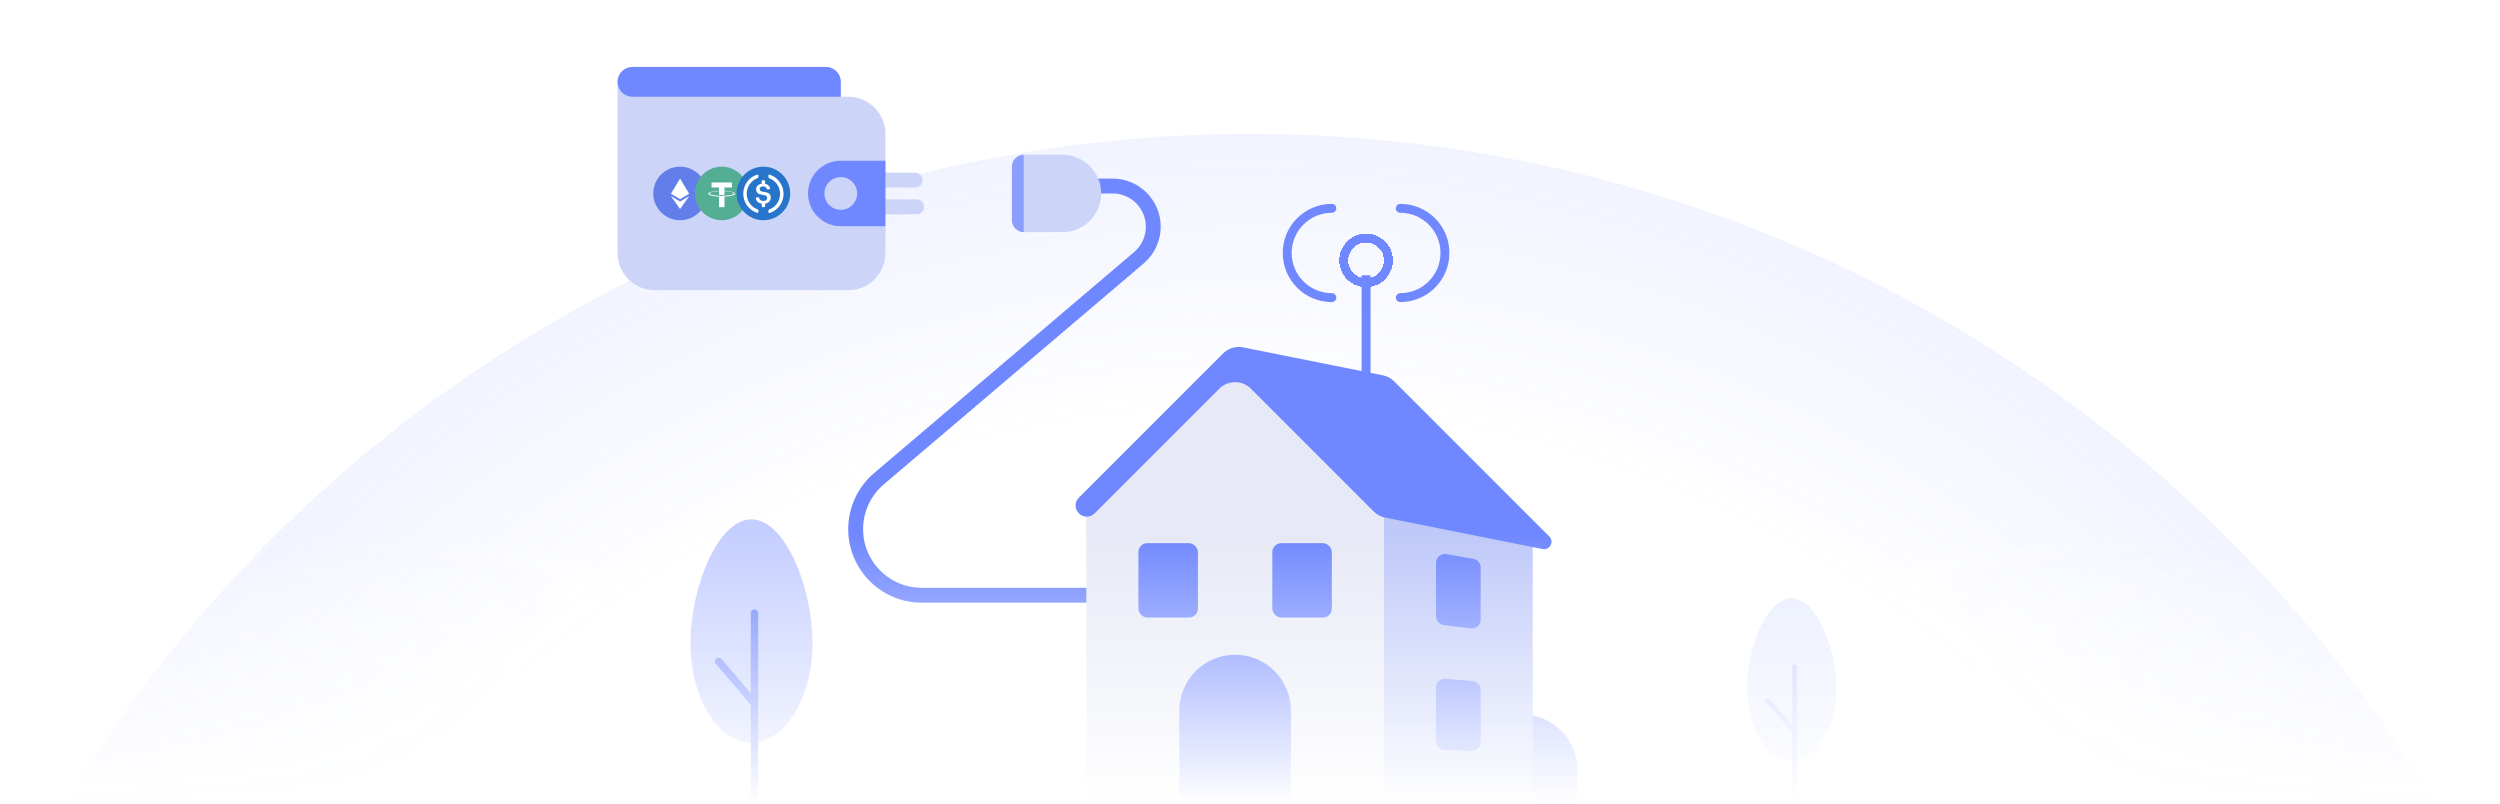 <svg width="1680" height="540" viewBox="0 0 1680 540" fill="none" xmlns="http://www.w3.org/2000/svg" >
<mask id="mask0_2739_686" style="mask-type: alpha" maskUnits="userSpaceOnUse" x="0" y="0" width="1680" height="540" >
<rect width="1680" height="540" fill="url(#paint0_linear_2739_686)" />
</mask>
<g mask="url(#mask0_2739_686)">
<mask id="mask1_2739_686" style="mask-type: alpha" maskUnits="userSpaceOnUse" x="0" y="0" width="1680" height="540" >
<rect width="1680" height="540" fill="white" />
</mask>
<g mask="url(#mask1_2739_686)">
<g opacity="0.1" filter="url(#filter0_f_2739_686)" >
<circle cx="840" cy="1020" r="930" fill="url(#paint1_radial_2739_686)" />
</g>
</g>
<path d="M546 432C546 468.999 527.644 499 505 499C482.356 499 464 468.999 464 432C464 395.001 482.356 349 505 349C527.644 349 546 395.001 546 432Z" fill="#7088FF" fill-opacity="0.4" />
<path d="M507 540V472.745M507 412V472.745M507 472.745L483 444.5" stroke="#7088FF" stroke-width="5" stroke-linecap="round" />
<g opacity="0.4">
<path d="M1234 462.319C1234 489.205 1220.57 511 1204 511C1187.43 511 1174 489.205 1174 462.319C1174 435.433 1187.43 402 1204 402C1220.57 402 1234 435.433 1234 462.319Z" fill="#7088FF" fill-opacity="0.4" />
<path d="M1206 540V491.5M1206 448V491.5M1206 491.5L1188 471" stroke="#7088FF" stroke-width="3.25" stroke-linecap="round" />
</g>
<path d="M800 400H619.446C594.899 400 575 380.101 575 355.554V355.554C575 342.515 580.726 330.133 590.661 321.688L765.363 173.192C771.476 167.995 775 160.376 775 152.352V152.352C775 137.246 762.754 125 747.648 125H710" stroke="#7088FF" stroke-width="10" stroke-linecap="round" />
<g filter="url(#filter1_d_2739_686)" transform-origin="725 125">
<animateTransform attributeName="transform" type="rotate" values="15; -15; 15" keyTimes="0; 0.5; 1" keySplines="0.42 0 1 1; 0 0 0.58 1" calcMode="spline" dur="2500ms" repeatCount="indefinite" />
<path d="M688 99H714C728.359 99 740 110.641 740 125C740 139.359 728.359 151 714 151H688V99Z" fill="#CCD4F8" />
<path d="M680 143C680 147.418 683.582 151 688 151V99C683.582 99 680 102.582 680 107V143Z" fill="#8A9EFD" />
</g>
<g filter="url(#filter2_d_2739_686)">
<animateTransform attributeName="transform" type="translate" values="0, -20; 0, 20; 0, -20" keyTimes="0; 0.5; 1" keySplines="0.42 0 1 1; 0 0 0.58 1" calcMode="spline" dur="2500ms" repeatCount="indefinite" />
<path d="M555 40C560.523 40 565 44.477 565 50V60H570C583.807 60 595 71.193 595 85V111H615C617.761 111 620 113.239 620 116C620 118.761 617.761 121 615 121H595V129H616C618.761 129 621 131.239 621 134C621 136.761 618.761 139 616 139H595V165C595 178.807 583.807 190 570 190H440C426.193 190 415 178.807 415 165V50C415 44.477 419.477 40 425 40H555Z" fill="#CCD4F8" />
<path fill-rule="evenodd" clip-rule="evenodd" d="M595 147H565C552.85 147 543 137.15 543 125C543 112.85 552.85 103 565 103H595V147ZM565 114C558.925 114 554 118.925 554 125C554 131.075 558.925 136 565 136C571.075 136 576 131.075 576 125C576 118.925 571.075 114 565 114Z" fill="#7088FF" />
<path d="M415 50C415 44.477 419.477 40 425 40H555C560.523 40 565 44.477 565 50V60H425C419.477 60 415 55.523 415 50Z" fill="#7088FF" />
<circle cx="457" cy="125" r="18" fill="#627EEA" />
<path d="M457.002 135.452L450.872 126.813L457.002 130.436L463.136 126.813L457.002 135.452Z" fill="white" />
<path d="M463.133 125.189L457.002 128.813L450.872 125.189L457.002 115.004L463.133 125.189Z" fill="white" />
<circle cx="485" cy="125" r="18" fill="#53AE94" />
<path d="M486.833 123.191V120.988H491.87V117.632H478.153V120.988H483.191V123.189C479.097 123.377 476.018 124.188 476.018 125.16C476.018 126.131 479.098 126.942 483.191 127.131V134.187H486.834V127.131C490.921 126.942 493.993 126.132 493.993 125.161C493.993 124.191 490.921 123.38 486.834 123.192M486.834 126.533V126.531C486.731 126.538 486.203 126.569 485.027 126.569C484.087 126.569 483.426 126.543 483.193 126.531V126.533C479.576 126.373 476.876 125.743 476.876 124.99C476.876 124.236 479.576 123.607 483.193 123.446V125.906C483.43 125.922 484.107 125.962 485.043 125.962C486.166 125.962 486.731 125.915 486.834 125.906V123.446C490.445 123.607 493.138 124.238 493.138 124.989C493.138 125.74 490.443 126.371 486.834 126.531" fill="white" />
<circle cx="513" cy="125" r="18" fill="#2775CA" />
<path d="M517.952 127.854C517.952 125.229 516.377 124.329 513.227 123.954C510.977 123.654 510.527 123.054 510.527 122.004C510.527 120.953 511.277 120.279 512.777 120.279C514.127 120.279 514.877 120.729 515.252 121.854C515.327 122.079 515.552 122.229 515.777 122.229H516.977C517.277 122.229 517.502 122.004 517.502 121.704V121.629C517.202 119.979 515.852 118.704 514.127 118.554V116.754C514.127 116.454 513.902 116.229 513.527 116.154H512.402C512.102 116.154 511.877 116.379 511.802 116.754V118.479C509.552 118.779 508.127 120.279 508.127 122.154C508.127 124.629 509.627 125.604 512.777 125.979C514.877 126.354 515.552 126.804 515.552 128.004C515.552 129.204 514.502 130.029 513.077 130.029C511.127 130.029 510.452 129.204 510.227 128.079C510.152 127.779 509.927 127.629 509.702 127.629H508.427C508.127 127.629 507.902 127.854 507.902 128.154V128.229C508.202 130.104 509.402 131.454 511.877 131.829V133.629C511.877 133.929 512.102 134.154 512.477 134.229H513.602C513.902 134.229 514.127 134.004 514.202 133.629V131.829C516.452 131.454 517.952 129.879 517.952 127.854Z" fill="white" />
<path d="M509.179 135.728C503.329 133.628 500.329 127.103 502.504 121.328C503.629 118.178 506.104 115.778 509.179 114.653C509.479 114.503 509.629 114.278 509.629 113.903V112.853C509.629 112.553 509.479 112.328 509.179 112.253C509.104 112.253 508.954 112.253 508.879 112.328C501.754 114.578 497.854 122.153 500.104 129.278C501.454 133.478 504.679 136.703 508.879 138.053C509.179 138.203 509.479 138.053 509.554 137.753C509.629 137.678 509.629 137.603 509.629 137.453V136.403C509.629 136.178 509.404 135.878 509.179 135.728ZM517.129 112.328C516.829 112.178 516.529 112.328 516.454 112.628C516.379 112.703 516.379 112.778 516.379 112.928V113.978C516.379 114.278 516.604 114.578 516.829 114.728C522.679 116.828 525.679 123.353 523.504 129.128C522.379 132.278 519.904 134.678 516.829 135.803C516.529 135.953 516.379 136.178 516.379 136.553V137.603C516.379 137.903 516.529 138.128 516.829 138.203C516.904 138.203 517.054 138.203 517.129 138.128C524.254 135.878 528.154 128.303 525.904 121.178C524.554 116.903 521.254 113.678 517.129 112.328Z" fill="white" />
</g>
<path d="M985 517.5C985 496.789 1001.79 480 1022.5 480V480C1043.21 480 1060 496.789 1060 517.5V540H985V517.5Z" fill="#7088FF" fill-opacity="0.7" />
<path d="M930 340L830 240L730 340V540H930V340Z" fill="#E7EAF6" />
<path d="M930 340L1030 360V540H930V340Z" fill="#BFC9F9" />
<path d="M792.5 477.5C792.5 456.789 809.289 440 830 440V440C850.711 440 867.5 456.789 867.5 477.5V540H792.5V477.5Z" fill="#7088FF" />
<rect x="765" y="365" width="40" height="50" rx="6" fill="#7088FF" />
<rect x="855" y="365" width="40" height="50" rx="6" fill="#7088FF" />
<path d="M989.523 457.709C992.622 457.98 995 460.575 995 463.686V498.709C995 502.11 992.175 504.832 988.775 504.704L970.775 504.029C967.551 503.908 965 501.26 965 498.034V462.111C965 458.591 968.016 455.827 971.523 456.134L989.523 457.709Z" fill="#7088FF" />
<path d="M990.034 375.506C992.905 376.009 995 378.502 995 381.416V416.329C995 419.938 991.837 422.73 988.256 422.282L970.256 420.032C967.253 419.657 965 417.104 965 414.079V378.266C965 374.539 968.363 371.714 972.034 372.356L990.034 375.506Z" fill="#7088FF" />
<path d="M929.244 252.2C932.148 252.781 934.815 254.208 936.909 256.302L1041.14 360.535C1044.64 364.033 1041.48 369.944 1036.63 368.973L930.756 347.8C927.852 347.219 925.185 345.792 923.091 343.698L840.607 261.214C834.749 255.356 825.251 255.356 819.393 261.214L735.607 345C732.678 347.929 727.929 347.929 725 345V345C722.071 342.071 722.071 337.322 725 334.393L821.859 237.535C825.405 233.989 830.489 232.449 835.407 233.433L929.244 252.2Z" fill="#7088FF" />
<rect x="915" y="185" width="6" height="70" fill="#7088FF" />
<g filter="url(#filter3_d_2739_686)">
<circle cx="918" cy="170" r="15" stroke="#7088FF" stroke-width="6" shape-rendering="crispEdges" />
</g>
<path d="M895 200C878.431 200 865 186.569 865 170C865 153.431 878.431 140 895 140" stroke="#7088FF" stroke-width="6" stroke-linecap="round">
<animateTransform attributeName="transform" type="translate" values="-2.5,0; 2.5,0; -2.5,0; 2.5,0; -2.5,0; 0,0; 0,0; 0,0" keyTimes="0; 0.1; 0.2; 0.3; 0.4; 0.5; 0.8; 1" dur="1500ms" repeatCount="indefinite" />
</path>
<path d="M941 200C957.569 200 971 186.569 971 170C971 153.431 957.569 140 941 140" stroke="#7088FF" stroke-width="6" stroke-linecap="round">
<animateTransform attributeName="transform" type="translate" values="2.5,0; -2.5,0; 2.5,0; -2.5,0; 2.5,0; 0,0; 0,0; 0,0" keyTimes="0; 0.1; 0.2; 0.3; 0.4; 0.5; 0.8; 1" dur="1500ms" repeatCount="indefinite" />
</path>
</g>
<defs>
<filter id="filter0_f_2739_686" x="-95" y="85" width="1870" height="1870" filterUnits="userSpaceOnUse" color-interpolation-filters="sRGB" >
<feFlood flood-opacity="0" result="BackgroundImageFix" />
<feBlend mode="normal" in="SourceGraphic" in2="BackgroundImageFix" result="shape" />
<feGaussianBlur stdDeviation="2.5" result="effect1_foregroundBlur_2739_686" />
</filter>
<filter id="filter1_d_2739_686" x="675" y="99" width="70" height="62" filterUnits="userSpaceOnUse" color-interpolation-filters="sRGB" >
<feFlood flood-opacity="0" result="BackgroundImageFix" />
<feColorMatrix in="SourceAlpha" type="matrix" values="0 0 0 0 0 0 0 0 0 0 0 0 0 0 0 0 0 0 127 0" result="hardAlpha" />
<feOffset dy="5" />
<feGaussianBlur stdDeviation="2.5" />
<feComposite in2="hardAlpha" operator="out" />
<feColorMatrix type="matrix" values="0 0 0 0 0.118 0 0 0 0 0.122 0 0 0 0 0.125 0 0 0 0.2 0" />
<feBlend mode="normal" in2="BackgroundImageFix" result="effect1_dropShadow_2739_686" />
<feBlend mode="normal" in="SourceGraphic" in2="effect1_dropShadow_2739_686" result="shape" />
</filter>
<filter id="filter2_d_2739_686" x="410" y="40" width="216" height="160" filterUnits="userSpaceOnUse" color-interpolation-filters="sRGB" >
<feFlood flood-opacity="0" result="BackgroundImageFix" />
<feColorMatrix in="SourceAlpha" type="matrix" values="0 0 0 0 0 0 0 0 0 0 0 0 0 0 0 0 0 0 127 0" result="hardAlpha" />
<feOffset dy="5" />
<feGaussianBlur stdDeviation="2.5" />
<feComposite in2="hardAlpha" operator="out" />
<feColorMatrix type="matrix" values="0 0 0 0 0.118 0 0 0 0 0.122 0 0 0 0 0.125 0 0 0 0.2 0" />
<feBlend mode="normal" in2="BackgroundImageFix" result="effect1_dropShadow_2739_686" />
<feBlend mode="normal" in="SourceGraphic" in2="effect1_dropShadow_2739_686" result="shape" />
</filter>
<filter id="filter3_d_2739_686" x="895" y="152" width="46" height="46" filterUnits="userSpaceOnUse" color-interpolation-filters="sRGB" >
<feFlood flood-opacity="0" result="BackgroundImageFix" />
<feColorMatrix in="SourceAlpha" type="matrix" values="0 0 0 0 0 0 0 0 0 0 0 0 0 0 0 0 0 0 127 0" result="hardAlpha" />
<feOffset dy="5" />
<feGaussianBlur stdDeviation="2.5" />
<feComposite in2="hardAlpha" operator="out" />
<feColorMatrix type="matrix" values="0 0 0 0 0.118 0 0 0 0 0.122 0 0 0 0 0.125 0 0 0 0.2 0" />
<feBlend mode="normal" in2="BackgroundImageFix" result="effect1_dropShadow_2739_686" />
<feBlend mode="normal" in="SourceGraphic" in2="effect1_dropShadow_2739_686" result="shape" />
</filter>
<linearGradient id="paint0_linear_2739_686" x1="840" y1="0" x2="840" y2="540" gradientUnits="userSpaceOnUse" >
<stop offset="0.667" stop-color="white" />
<stop offset="1" stop-color="white" stop-opacity="0" />
</linearGradient>
<radialGradient id="paint1_radial_2739_686" cx="0" cy="0" r="1" gradientUnits="userSpaceOnUse" gradientTransform="translate(840 1020) rotate(90) scale(930)" >
<stop offset="0.8" stop-color="#7088FF" stop-opacity="0" />
<stop offset="1" stop-color="#7088FF" />
</radialGradient>
</defs>
</svg>
